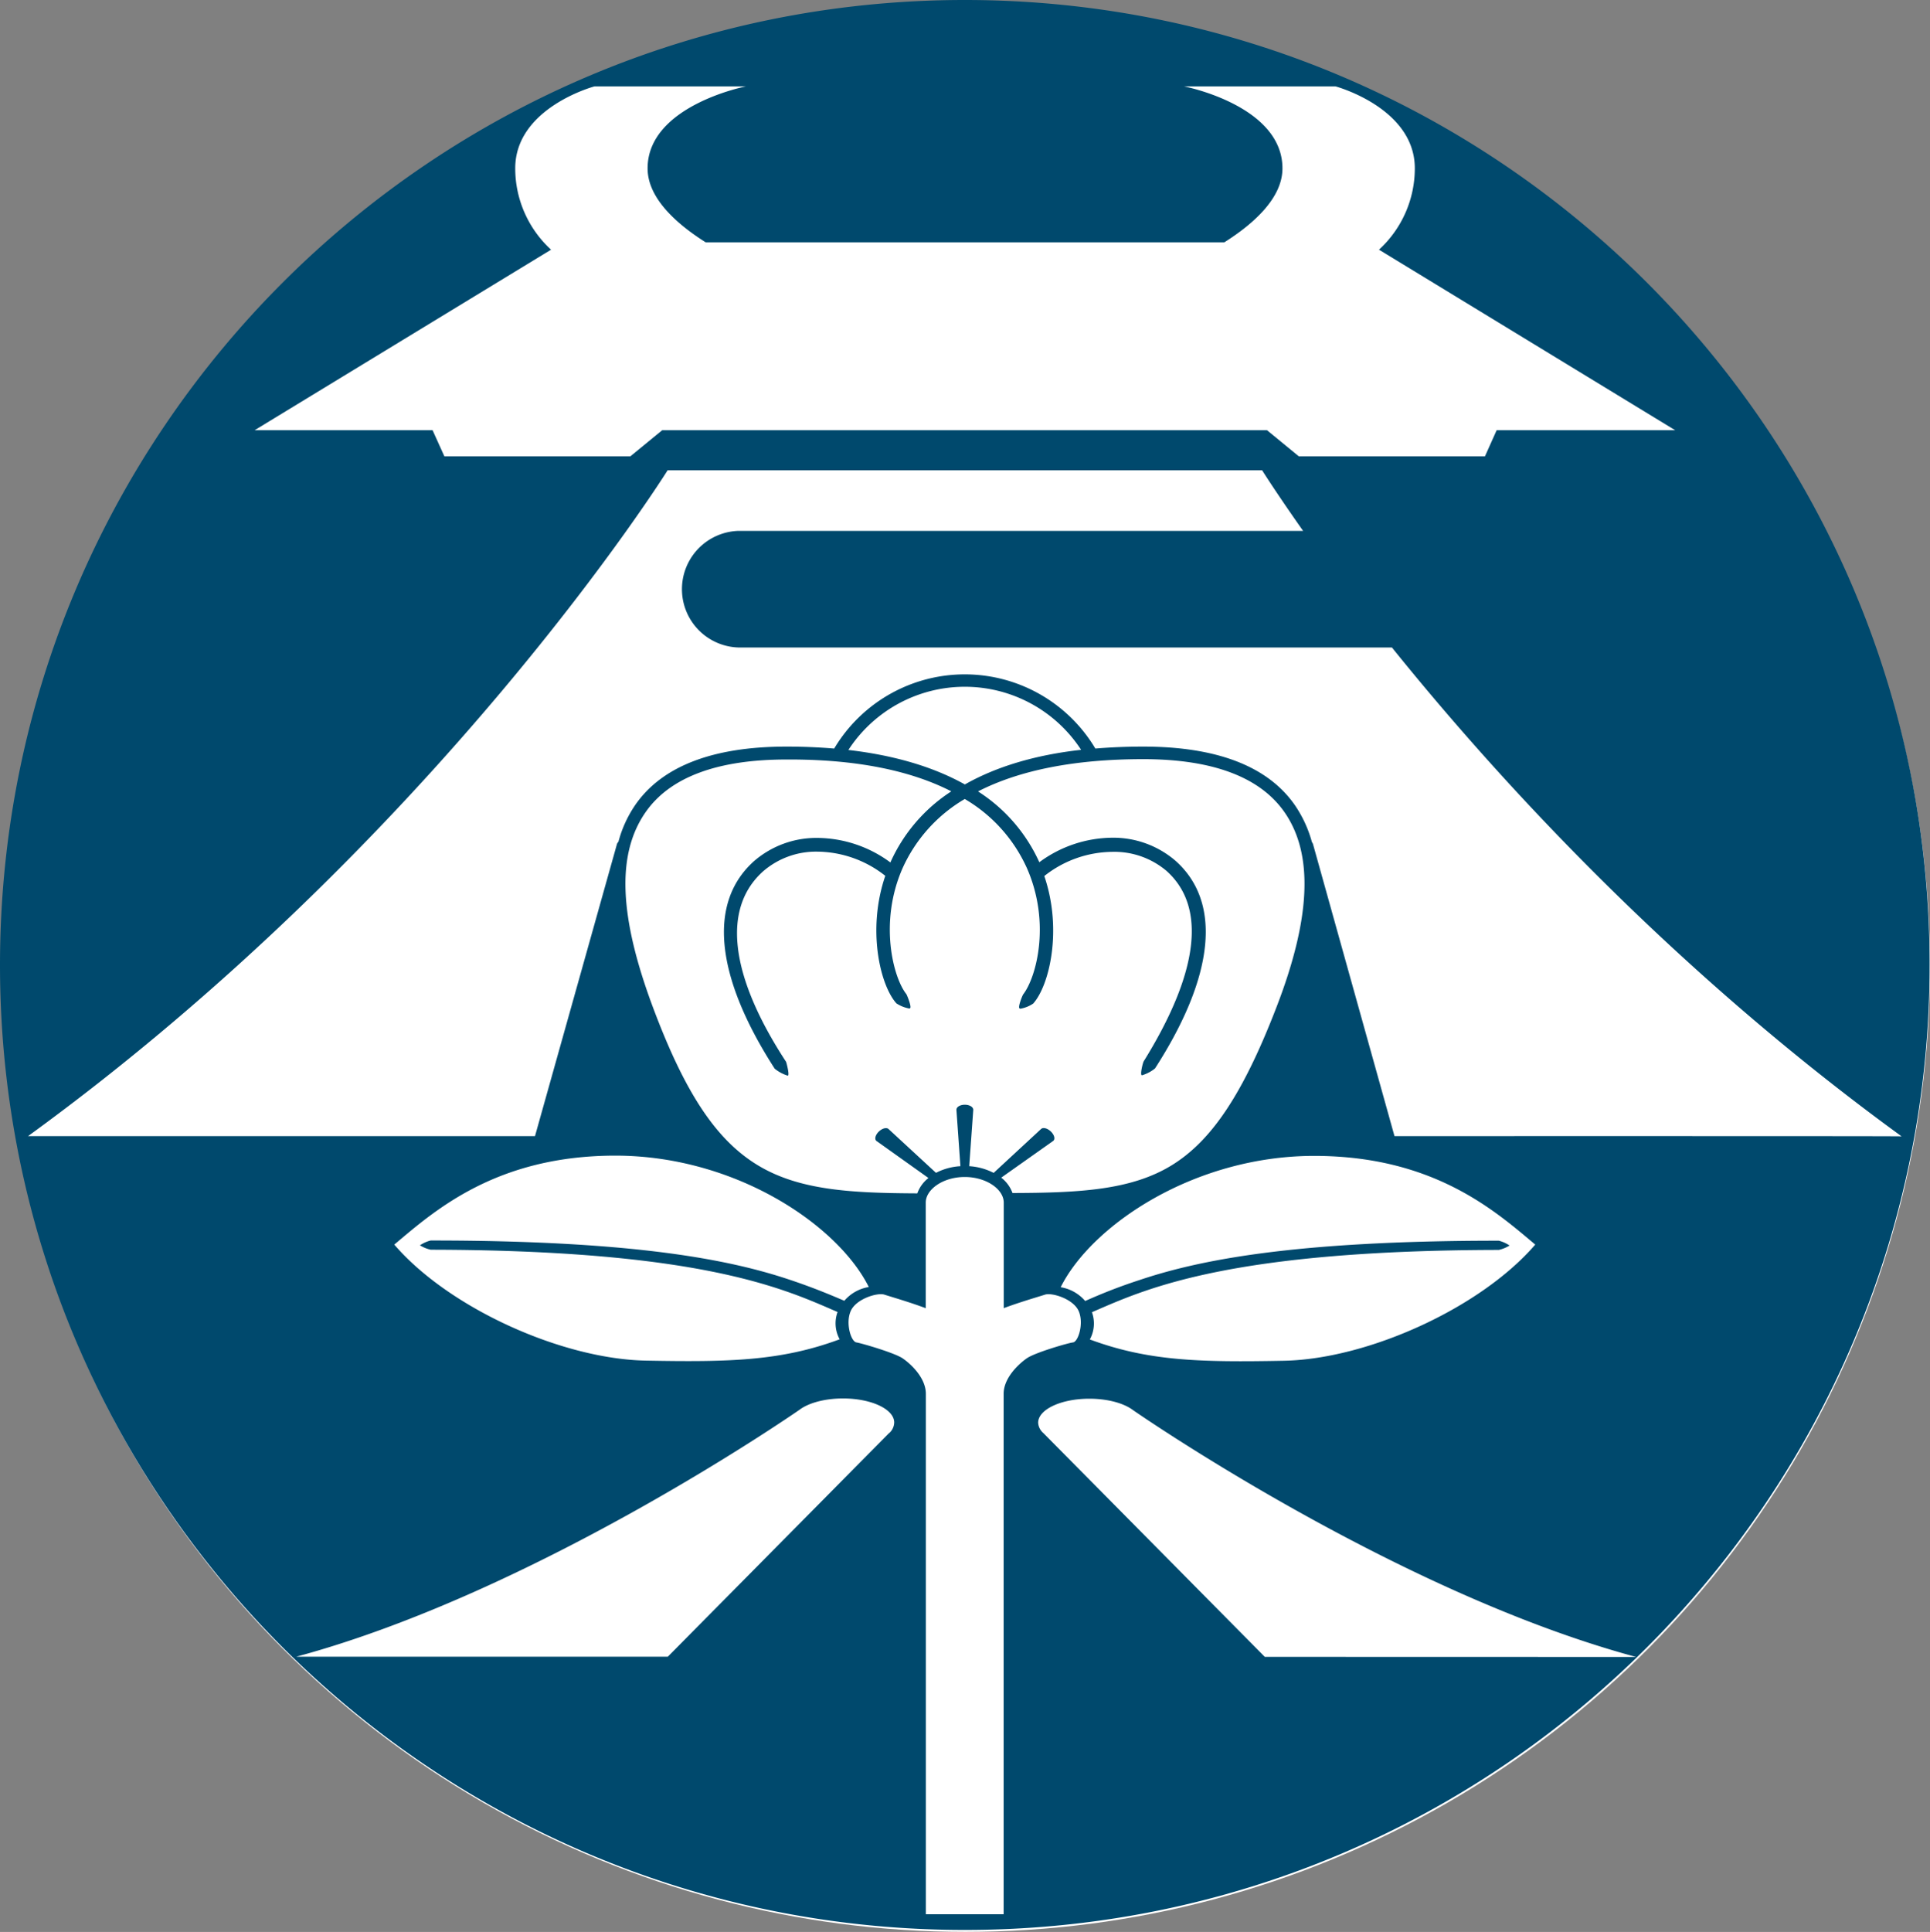 <svg xmlns="http://www.w3.org/2000/svg" viewBox="0 0 376.91 377.2"><rect x="0" y="0" width="376.91" height="377.2" fill="#808080" stroke="none"/><defs><style>.cls-1{fill:#fff;}.cls-2{fill:#00496d;}</style></defs><g id="レイヤー_2" data-name="レイヤー 2"><g id="レイヤー_1-2" data-name="レイヤー 1"><circle class="cls-1" cx="188.55" cy="188.83" r="188.36"/><path class="cls-2" d="M188.42,0C84.36,0,0,84.36,0,188.41s84.36,188.4,188.42,188.4,188.41-84.35,188.41-188.4S292.48,0,188.42,0Zm-80.8,48.75a21.53,21.53,0,0,1-7-15.88c0-11.86,15.46-16,15.46-16h29.58s-19.19,3.74-19.19,16c0,5.84,5.7,10.88,11.34,14.44H239.1c5.64-3.56,11.35-8.6,11.35-14.44,0-12.3-19.2-16-19.2-16h29.58s15.47,4.18,15.47,16a21.53,21.53,0,0,1-7,15.88L327.15,84H292.28L290,89.09H253.64L247.44,84H129.32l-6.21,5.09H86.78L84.48,84H49.72Zm66.06,231-43.26,43.71H57.86c47.25-12.73,98.25-48.19,98.25-48.19,1.76-1.34,4.92-2.23,8.52-2.23,5.54,0,10,2.1,10,4.69A2.86,2.86,0,0,1,173.68,279.78Zm12.13-125.26a32.14,32.14,0,0,0-11.91,13.86l0,.05a24.26,24.26,0,0,0-14.2-4.8,18.59,18.59,0,0,0-12.34,4.44c-9.16,8.06-7.76,22.48,3.93,40.61a7.55,7.55,0,0,0,2.46,1.34h.09l.06,0c.29-.23-.32-2.58-.4-2.7-11-16.82-12.57-30-4.41-37.22a15.77,15.77,0,0,1,10.61-3.79A21.68,21.68,0,0,1,172.89,171c-3.6,10.51-1,21.38,2.17,24.9a6.69,6.69,0,0,0,2.48,1,.32.32,0,0,0,.2-.06c.33-.29-.64-2.62-.74-2.75-2.53-3.15-5.43-14-.7-24.66A29.89,29.89,0,0,1,188.41,156a29.86,29.86,0,0,1,12.12,13.46c4.72,10.68,1.87,21.33-.7,24.67-.15.18-1.07,2.45-.74,2.74a.33.33,0,0,0,.21.07,6.33,6.33,0,0,0,2.47-1c3.17-3.53,5.75-14.41,2.17-24.9a21.68,21.68,0,0,1,13.21-4.72A15.77,15.77,0,0,1,227.76,170c7.9,7,6.38,19.83-4.41,37.22-.17.29-.72,2.5-.4,2.71l.07,0h.06a7.57,7.57,0,0,0,2.48-1.32c11.69-18.13,13.09-32.55,3.93-40.61a18.62,18.62,0,0,0-12.34-4.44,24.26,24.26,0,0,0-14.2,4.8l0-.05A32.1,32.1,0,0,0,191,154.52c8.15-4.18,19-6.3,32.24-6.3,13.61,0,22.92,3.52,27.68,10.46,5.61,8.18,5.07,20.61-1.65,38-6.5,16.85-12.65,26.09-20.54,30.89s-17.94,5.32-31,5.36a6.68,6.68,0,0,0-2.2-3l10.16-7.18c.44-.38.18-1.19-.45-1.81s-1.49-.9-1.93-.51L194.05,229a12,12,0,0,0-4.77-1.31l.79-11c0-.59-.78-1-1.65-1s-1.64.4-1.64,1l.78,11a11.82,11.82,0,0,0-4.77,1.3l-9.26-8.55c-.44-.39-1.3-.1-1.92.51s-.89,1.43-.45,1.81L181.32,230a6.66,6.66,0,0,0-2.18,3c-12.6-.07-22.89-.53-31.06-5.44s-14.28-14.1-20.53-30.79c-6.69-17.87-7.16-30-1.49-38.17,4.74-6.84,14-10.31,27.52-10.31C166.83,148.22,177.67,150.34,185.81,154.52Zm-20.11-8.09a27.11,27.11,0,0,1,45.43,0c-9,1-16.62,3.31-22.7,6.76C182.34,149.75,174.69,147.47,165.7,146.43ZM213.24,256.2l.88-.38c10.16-4.41,26.7-11.7,78.58-11.78a6.75,6.75,0,0,0,2-.8l.11-.06-.1-.06a6.6,6.6,0,0,0-2-.88h-.12c-40.27,0-58.74,3.87-70.15,7.71-4.26,1.39-7.51,2.73-10.38,4l-.14.06a8,8,0,0,0-4.78-2.69c6.11-12.21,26.19-25.64,49.5-25.64S292,236.43,299.82,243c-10.64,12.36-32.7,22.37-49.13,22.68s-26.44.07-37.86-4.16A6.46,6.46,0,0,0,213.24,256.2Zm-43.57-4.92a8,8,0,0,0-4.78,2.69l-.14-.06c-2.87-1.23-6.12-2.57-10.38-4-11.41-3.84-29.88-7.71-70.15-7.71H84.1a6.6,6.6,0,0,0-2,.88l-.1.06.11.06a6.75,6.75,0,0,0,2,.8c51.88.08,68.42,7.37,78.58,11.78l.88.38a6.46,6.46,0,0,0,.41,5.33c-11.42,4.23-21.44,4.47-37.86,4.16S87.63,255.37,77,243c7.82-6.58,19.87-17.37,43.18-17.37S163.56,239.07,169.67,251.28ZM196,272.13V373.74H180.81V272.13c0-3.15-3-5.89-4.56-6.94s-7.94-2.92-9-3.09-2.16-3.75-1.11-6.13,5.19-3.64,6.57-3.2c1.21.39,5.14,1.53,8.08,2.65V234.8c0-2.58,3.39-5,7.61-5s7.62,2.4,7.62,5v20.61c2.93-1.11,6.85-2.25,8.06-2.64,1.38-.44,5.52.83,6.57,3.2s-.06,6-1.11,6.13-7.43,2-9,3.09S196,269,196,272.13Zm51,51.36-43.26-43.71a2.86,2.86,0,0,1-1-2c0-2.59,4.48-4.69,10-4.69,3.61,0,6.76.89,8.53,2.23,0,0,51,35.46,98.24,48.19Zm25.33-101.67h0l-15.91-57a1.13,1.13,0,0,0-.21-.39,23.89,23.89,0,0,0-3.28-7.15c-5.24-7.63-15.23-11.51-29.68-11.51-3.33,0-6.43.14-9.34.38a29.69,29.69,0,0,0-51,0c-2.9-.24-6-.38-9.31-.38-14.36,0-24.28,3.82-29.51,11.35a23.22,23.22,0,0,0-3.32,7.24,1,1,0,0,0-.29.46l-16,57h0c-55.82,0-98.91,0-99,0,80-58.16,124.9-130,124.9-130H246.48s2.74,4.37,8,11.83H144.23a11.39,11.39,0,0,0,0,22.77h127.6c21.06,26.13,54.81,62.93,99.54,95.45C371.24,221.81,328.16,221.82,272.33,221.82Z"/></g></g></svg>